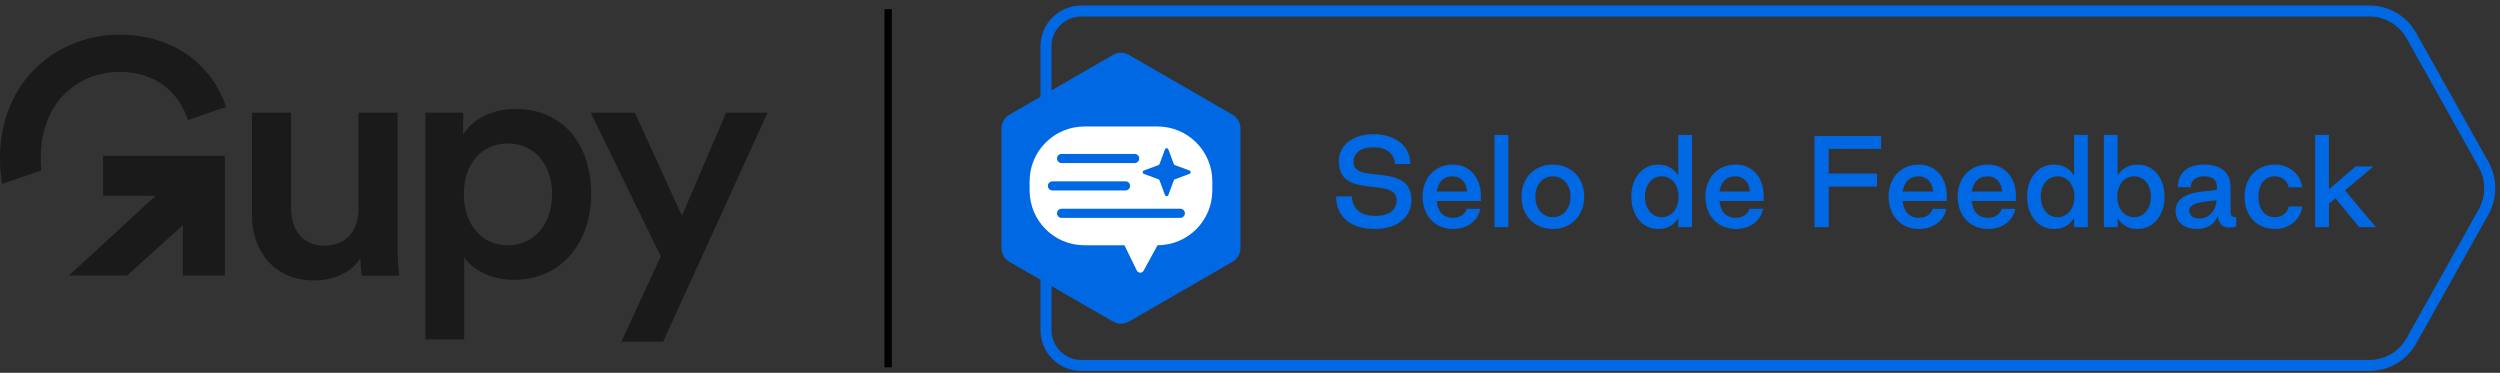 <svg width="342" height="51" viewBox="0 0 342 51" fill="none" xmlns="http://www.w3.org/2000/svg">
<rect x="0" y="0" width="342" height="51" fill="#333333" stroke="none"/>
<g clip-path="url(#clip0_20521_1165)">
<path d="M14.105 26.785H21.282L9.435 37.69H17.377L25.014 30.812V37.69H30.756V21.32H14.105V26.785Z" fill="#1A1A1A"/>
<path d="M5.574 21.656C5.574 13.592 11.057 9.836 16.31 9.836C21.564 9.836 24.554 12.841 25.705 16.42L30.924 14.625C29.181 9.274 24.159 4.75 16.31 4.75C7.904 4.75 0 10.981 0 21.656C0 22.884 0.103 24.05 0.29 25.158L5.656 23.313C5.604 22.781 5.574 22.23 5.574 21.656Z" fill="#1A1A1A"/>
<path d="M54.38 15.412H49.034V28.607C49.034 31.539 47.422 33.601 44.334 33.601C41.246 33.601 39.818 31.264 39.818 28.516V15.412H34.473V29.478C34.473 34.426 37.607 38.365 42.952 38.365C45.579 38.365 48.206 37.266 49.312 35.25C49.312 36.166 49.404 37.22 49.496 37.724H54.611C54.519 36.899 54.38 35.479 54.38 33.647V15.412H54.38Z" fill="#1A1A1A"/>
<path d="M70.504 14.909C67.048 14.909 64.468 16.512 63.362 18.437V15.414H58.201V46.429H63.501V35.205C64.653 36.901 67.095 38.274 70.32 38.274C76.772 38.274 80.873 33.235 80.873 26.546C80.873 19.857 77.14 14.908 70.505 14.908L70.504 14.909ZM69.491 33.556C65.989 33.556 63.454 30.808 63.454 26.547C63.454 22.285 65.989 19.628 69.491 19.628C72.993 19.628 75.527 22.377 75.527 26.547C75.527 30.716 73.038 33.556 69.491 33.556Z" fill="#1A1A1A"/>
<path d="M99.332 15.412L93.295 29.524L86.844 15.412H80.807L90.392 35.068L85.001 46.75H90.714L105 15.412H99.332Z" fill="#1A1A1A"/>
</g>
<line x1="121.5" y1="1.25" x2="121.5" y2="50.25" stroke="black"/>
<path d="M324.131 50.75H147.921C144.844 50.75 142.34 48.246 142.34 45.169V6.331C142.34 3.254 144.844 0.75 147.921 0.75H324.131C326.785 0.75 329.238 2.189 330.535 4.503L340.424 22.163C341.661 24.374 341.661 27.123 340.424 29.334L330.535 46.994C329.238 49.308 326.785 50.747 324.131 50.747V50.75ZM147.921 2.258C145.676 2.258 143.848 4.087 143.848 6.331V45.169C143.848 47.413 145.676 49.242 147.921 49.242H324.131C326.239 49.242 328.188 48.098 329.217 46.258L339.106 28.598C340.089 26.842 340.089 24.658 339.106 22.902L329.217 5.242C328.188 3.402 326.236 2.258 324.131 2.258H147.921Z" fill="#0068E2"/>
<path d="M182.783 26.869H184.94C185.003 28.547 186.137 29.536 188.101 29.536C190.065 29.536 191.055 28.721 191.055 27.397C191.055 24.061 183.151 27.43 183.151 22.064C183.151 19.861 185.036 18.359 187.956 18.359C190.877 18.359 192.94 19.973 192.94 22.431H190.831C190.705 20.996 189.682 20.148 187.908 20.148C186.134 20.148 185.163 20.899 185.163 22.175C185.163 25.322 193.082 22.064 193.082 27.382C193.082 29.666 191.245 31.325 188.035 31.325C184.825 31.325 182.783 29.681 182.783 26.869Z" fill="#0068E2"/>
<path d="M194.611 26.902C194.611 24.332 196.289 22.51 198.781 22.51C200.871 22.51 202.582 24.091 202.582 26.806V27.494H196.545C196.657 28.866 197.36 29.793 198.796 29.793C199.818 29.793 200.488 29.201 200.633 28.562H202.5C202.244 30.142 200.775 31.325 198.781 31.325C196.289 31.325 194.611 29.488 194.611 26.902ZM200.696 26.2C200.633 24.987 199.882 24.124 198.717 24.124C197.408 24.124 196.738 24.954 196.545 26.2H200.696Z" fill="#0068E2"/>
<path d="M204.452 31.072V18.455H206.338V31.072H204.452Z" fill="#0068E2"/>
<path d="M208.133 26.902C208.133 24.332 209.922 22.51 212.429 22.51C214.935 22.51 216.724 24.329 216.724 26.902C216.724 29.476 214.935 31.325 212.429 31.325C209.922 31.325 208.133 29.488 208.133 26.902ZM214.842 26.902C214.842 25.273 213.837 24.124 212.432 24.124C211.026 24.124 210.036 25.273 210.036 26.902C210.036 28.532 211.026 29.714 212.432 29.714C213.837 29.714 214.842 28.55 214.842 26.902Z" fill="#0068E2"/>
<path d="M223.162 26.887C223.162 24.332 224.68 22.513 226.819 22.513C228.064 22.513 229.006 23.071 229.582 23.997V18.455H231.467V31.072H229.582V29.841C229.006 30.782 228.064 31.343 226.819 31.325C224.68 31.325 223.162 29.488 223.162 26.887ZM229.627 26.902C229.627 25.273 228.668 24.124 227.328 24.124C225.989 24.124 225.03 25.273 225.03 26.902C225.03 28.532 225.971 29.714 227.328 29.714C228.686 29.714 229.627 28.55 229.627 26.902Z" fill="#0068E2"/>
<path d="M233.296 26.902C233.296 24.332 234.973 22.51 237.465 22.51C239.555 22.51 241.266 24.091 241.266 26.806V27.494H235.229C235.341 28.866 236.044 29.793 237.48 29.793C238.503 29.793 239.172 29.201 239.317 28.562H241.184C240.928 30.142 239.459 31.325 237.465 31.325C234.973 31.325 233.296 29.488 233.296 26.902ZM239.38 26.2C239.317 24.987 238.566 24.124 237.401 24.124C236.092 24.124 235.422 24.954 235.229 26.2H239.38Z" fill="#0068E2"/>
<path d="M248.226 31.072V18.615H257.342V20.371H250.171V23.741H256.781V25.53H250.171V31.072H248.223H248.226Z" fill="#0068E2"/>
<path d="M258.353 26.902C258.353 24.332 260.03 22.51 262.522 22.51C264.613 22.51 266.323 24.091 266.323 26.806V27.494H260.287C260.398 28.866 261.101 29.793 262.537 29.793C263.56 29.793 264.23 29.201 264.374 28.562H266.242C265.985 30.142 264.516 31.325 262.522 31.325C260.03 31.325 258.353 29.488 258.353 26.902ZM264.438 26.2C264.374 24.987 263.623 24.124 262.459 24.124C261.149 24.124 260.48 24.954 260.287 26.2H264.438Z" fill="#0068E2"/>
<path d="M267.807 26.902C267.807 24.332 269.485 22.51 271.977 22.51C274.067 22.51 275.778 24.091 275.778 26.806V27.494H269.741C269.853 28.866 270.556 29.793 271.992 29.793C273.014 29.793 273.684 29.201 273.829 28.562H275.696C275.44 30.142 273.971 31.325 271.977 31.325C269.485 31.325 267.807 29.488 267.807 26.902ZM273.892 26.2C273.829 24.987 273.078 24.124 271.913 24.124C270.604 24.124 269.934 24.954 269.741 26.2H273.892Z" fill="#0068E2"/>
<path d="M277.307 26.887C277.307 24.332 278.825 22.513 280.964 22.513C282.21 22.513 283.151 23.071 283.727 23.997V18.455H285.612V31.072H283.727V29.841C283.151 30.782 282.21 31.343 280.964 31.325C278.825 31.325 277.307 29.488 277.307 26.887ZM283.775 26.902C283.775 25.273 282.816 24.124 281.476 24.124C280.137 24.124 279.178 25.273 279.178 26.902C279.178 28.532 280.119 29.714 281.476 29.714C282.834 29.714 283.775 28.55 283.775 26.902Z" fill="#0068E2"/>
<path d="M289.691 29.841V31.072H287.806V18.455H289.691V23.997C290.267 23.071 291.209 22.513 292.454 22.513C294.593 22.513 296.111 24.332 296.111 26.887C296.111 29.442 294.593 31.325 292.454 31.325C291.209 31.34 290.267 30.782 289.691 29.841ZM294.243 26.902C294.243 25.273 293.302 24.124 291.945 24.124C290.587 24.124 289.646 25.273 289.646 26.902C289.646 28.532 290.605 29.714 291.945 29.714C293.284 29.714 294.243 28.55 294.243 26.902Z" fill="#0068E2"/>
<path d="M297.616 28.866C297.616 27.334 298.892 26.456 301.209 26.2L303.27 25.976V25.56C303.285 24.649 302.727 24.124 301.514 24.124C300.364 24.124 299.71 24.682 299.71 25.608H297.921C297.921 23.659 299.245 22.51 301.547 22.51C303.849 22.51 305.14 23.644 305.14 25.56V28.818C305.14 29.506 305.267 29.744 305.921 29.681L305.906 31.005C304.277 31.437 303.526 30.797 303.399 29.551C302.953 30.67 301.978 31.325 300.494 31.325C298.515 31.325 297.619 30.127 297.619 28.866H297.616ZM303.221 27.397L301.945 27.542C300.316 27.735 299.487 28.07 299.487 28.803C299.487 29.346 299.885 29.889 300.892 29.889C302.202 29.889 303.143 28.803 303.224 27.397H303.221Z" fill="#0068E2"/>
<path d="M307.047 26.902C307.047 24.332 308.724 22.51 311.216 22.51C313.195 22.51 314.697 23.834 314.954 25.623H313.086C312.941 24.761 312.193 24.121 311.155 24.121C309.813 24.121 308.953 25.255 308.953 26.899C308.953 28.544 309.816 29.711 311.155 29.711C312.208 29.711 312.959 29.09 313.086 28.242H314.954C314.715 30.016 313.213 31.325 311.216 31.325C308.724 31.325 307.047 29.488 307.047 26.902Z" fill="#0068E2"/>
<path d="M316.715 31.072V18.455H318.601V25.88L322.257 22.766H324.701L320.788 26.04L325.021 31.069H322.722L319.497 27.126L318.604 27.877V31.072H316.715Z" fill="#0068E2"/>
<path d="M169.696 33.925V17.575C169.696 16.793 169.279 16.072 168.601 15.68L154.44 7.508C153.764 7.115 152.929 7.115 152.253 7.508L138.095 15.68C137.419 16.072 137 16.793 137 17.575V33.925C137 34.707 137.416 35.428 138.095 35.82L152.256 43.992C152.932 44.385 153.767 44.385 154.443 43.992L168.604 35.82C169.279 35.428 169.699 34.707 169.699 33.925H169.696Z" fill="#0068E2"/>
<path fill-rule="evenodd" clip-rule="evenodd" d="M148.349 17.306C144.207 17.306 140.849 20.664 140.849 24.806V26.055C140.849 30.197 144.207 33.554 148.349 33.554H153.828L155.496 36.978C155.541 37.075 155.61 37.156 155.695 37.214C155.779 37.271 155.876 37.301 155.975 37.304C156.075 37.304 156.175 37.277 156.259 37.223C156.347 37.169 156.416 37.09 156.464 36.993L158.347 33.551C162.489 33.551 165.846 30.194 165.846 26.052V24.803C165.846 20.661 162.489 17.303 158.347 17.303H148.346L148.349 17.306Z" fill="white"/>
<path fill-rule="evenodd" clip-rule="evenodd" d="M159.834 20.441C159.752 20.223 159.445 20.223 159.366 20.441L158.627 22.435C158.603 22.504 158.549 22.558 158.479 22.582L156.485 23.322C156.268 23.403 156.268 23.711 156.485 23.789L158.479 24.528C158.549 24.552 158.603 24.607 158.627 24.676L159.366 26.673C159.448 26.89 159.755 26.89 159.834 26.673L160.573 24.676C160.597 24.607 160.651 24.552 160.721 24.528L162.718 23.789C162.935 23.708 162.935 23.4 162.718 23.322L160.721 22.582C160.651 22.558 160.597 22.504 160.573 22.435L159.834 20.441ZM155.224 22.305C155.568 22.305 155.849 22.024 155.849 21.68C155.849 21.337 155.568 21.056 155.224 21.056H145.224C144.88 21.056 144.599 21.337 144.599 21.68C144.599 22.024 144.88 22.305 145.224 22.305H155.224ZM154.597 25.43C154.597 25.774 154.316 26.055 153.972 26.055H143.975C143.631 26.055 143.35 25.774 143.35 25.43C143.35 25.086 143.631 24.806 143.975 24.806H153.975C154.319 24.806 154.6 25.086 154.6 25.43H154.597ZM161.472 29.805C161.816 29.805 162.096 29.524 162.096 29.18C162.096 28.836 161.816 28.556 161.472 28.556H145.224C144.88 28.556 144.599 28.836 144.599 29.18C144.599 29.524 144.88 29.805 145.224 29.805H161.472Z" fill="#0068E2"/>
<defs>
<clipPath id="clip0_20521_1165">
<rect width="105" height="42" fill="white" transform="translate(0 4.75)"/>
</clipPath>
</defs>
</svg>
